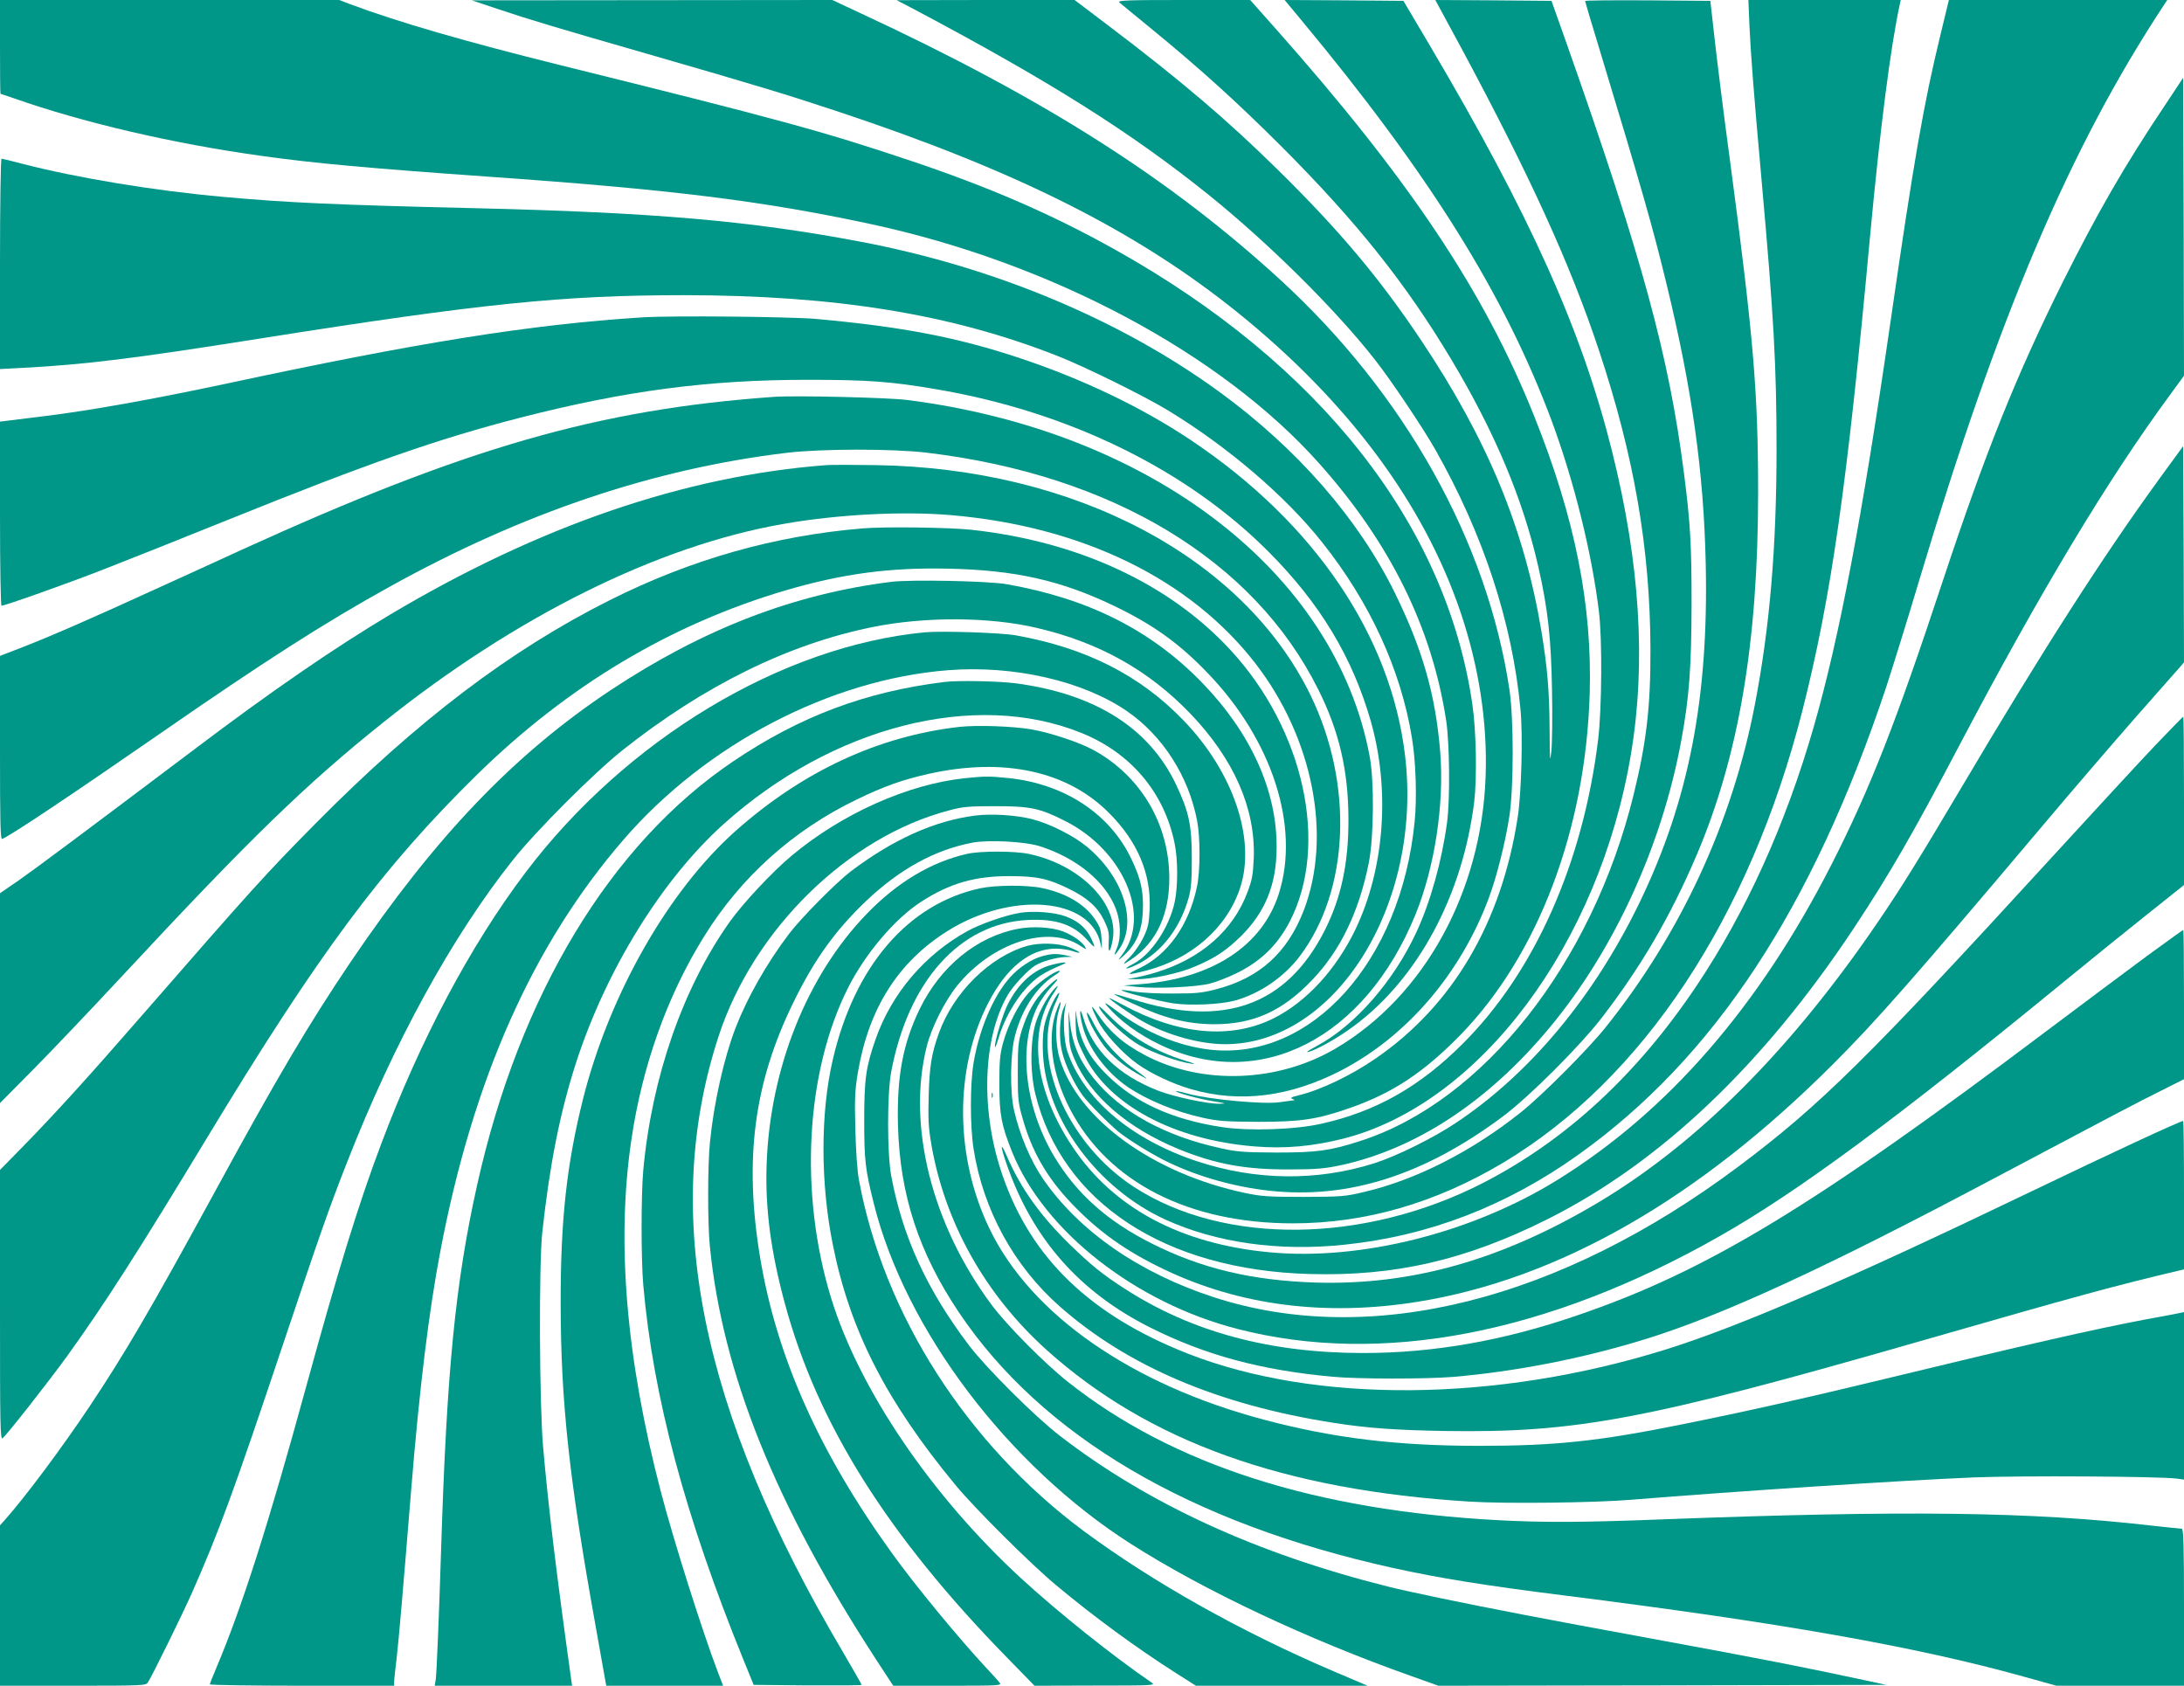 <?xml version="1.0" standalone="no"?>
<!DOCTYPE svg PUBLIC "-//W3C//DTD SVG 20010904//EN"
 "http://www.w3.org/TR/2001/REC-SVG-20010904/DTD/svg10.dtd">
<svg version="1.0" xmlns="http://www.w3.org/2000/svg"
 width="1280pt" height="988pt" viewBox="0 0 1280 988"
 preserveAspectRatio="xMidYMid meet">
<g transform="translate(0,988) scale(0.1,-0.1)"
fill="#009688" stroke="none">
<path d="M0 9605 c0 -151 1 -275 3 -275 2 0 37 -12 78 -26 410 -144 935 -266
1454 -338 315 -44 630 -72 1320 -121 1070 -75 1606 -141 2238 -276 1064 -227
2065 -760 2641 -1408 415 -466 659 -962 742 -1506 20 -135 23 -458 5 -595 -30
-224 -97 -466 -180 -644 -133 -287 -361 -548 -583 -666 -66 -35 -76 -48 -21
-25 66 28 159 83 240 143 375 279 635 765 703 1312 17 144 12 417 -11 574
-154 1053 -893 1992 -2094 2663 -370 207 -736 366 -1204 523 -514 172 -767
241 -2051 559 -551 137 -946 251 -1229 357 l-63 24 -994 0 -994 0 0 -275z"/>
<path d="M2915 9828 c184 -62 365 -116 880 -264 638 -184 822 -240 1120 -339
1047 -348 1747 -700 2339 -1177 645 -520 1089 -1117 1305 -1753 109 -323 159
-647 148 -964 -23 -677 -360 -1290 -877 -1595 -339 -201 -784 -217 -1118 -41
-136 72 -213 141 -295 265 -27 39 -20 13 15 -57 37 -77 145 -195 233 -258 81
-58 209 -118 317 -149 284 -82 578 -45 878 110 385 200 700 567 865 1009 47
126 97 325 121 480 26 167 26 568 1 740 -129 868 -611 1732 -1339 2401 -649
596 -1386 1065 -2457 1563 l-173 81 -1057 -1 -1056 -1 150 -50z"/>
<path d="M5370 9819 c783 -416 1256 -713 1715 -1082 351 -283 741 -669 973
-965 93 -118 284 -403 354 -527 281 -496 451 -1012 499 -1520 15 -151 6 -493
-16 -635 -95 -618 -382 -1106 -836 -1416 -144 -99 -321 -183 -449 -214 -43
-10 -50 -15 -35 -21 13 -5 15 -8 5 -8 -8 -1 -44 -6 -80 -11 -94 -14 -415 16
-538 50 -37 10 -68 17 -70 15 -8 -7 142 -48 222 -60 74 -12 77 -13 31 -14 -70
-1 -265 41 -356 76 -236 92 -386 238 -440 428 -22 76 -25 32 -4 -49 34 -131
139 -271 265 -357 116 -78 281 -146 443 -181 88 -19 133 -22 322 -23 249 0
345 14 536 81 252 88 433 208 650 430 454 468 732 1201 756 1999 15 521 -86
1028 -325 1625 -293 732 -731 1388 -1521 2278 l-144 162 -391 0 c-330 0 -388
-2 -376 -14 8 -7 89 -74 180 -148 294 -241 500 -427 771 -697 439 -440 726
-799 993 -1245 257 -429 422 -822 512 -1219 56 -244 75 -421 80 -722 3 -154 1
-316 -4 -360 -8 -70 -9 -55 -10 120 -1 235 -13 372 -48 585 -100 601 -316
1124 -706 1707 -239 358 -477 642 -834 993 -302 298 -579 533 -1006 856 l-190
144 -522 0 -521 -1 115 -60z"/>
<path d="M7622 9768 c755 -908 1196 -1614 1473 -2357 130 -351 235 -774 276
-1116 20 -161 17 -565 -4 -745 -88 -725 -372 -1365 -792 -1785 -253 -254 -512
-400 -830 -471 -153 -35 -422 -44 -583 -20 -287 43 -510 143 -673 305 -117
116 -165 212 -183 371 -2 19 -3 -8 -2 -62 3 -92 5 -101 50 -192 141 -291 526
-497 997 -535 180 -15 341 0 524 46 799 205 1499 1142 1684 2255 89 534 53
1116 -111 1773 -177 709 -479 1382 -1069 2380 l-154 260 -348 3 -348 2 93
-112z"/>
<path d="M8562 9603 c405 -754 641 -1271 808 -1773 207 -621 301 -1164 303
-1755 1 -334 -23 -544 -98 -850 -243 -992 -883 -1802 -1605 -2033 -177 -57
-253 -67 -490 -67 -185 1 -230 4 -320 24 -331 71 -593 215 -751 412 -84 105
-125 202 -139 334 -8 78 -9 78 -6 -35 2 -103 6 -123 33 -187 91 -215 311 -405
611 -528 215 -88 391 -120 647 -119 156 0 209 5 295 23 445 94 870 373 1231
807 379 455 660 1069 773 1686 46 250 59 423 60 798 0 350 -7 474 -45 770 -88
685 -245 1260 -682 2500 l-94 265 -340 3 -341 2 150 -277z"/>
<path d="M9290 9874 c0 -3 36 -126 81 -272 258 -852 313 -1045 394 -1377 152
-625 220 -1107 232 -1650 17 -789 -99 -1385 -386 -1981 -268 -555 -645 -1008
-1081 -1297 -132 -88 -347 -194 -476 -235 -336 -106 -696 -102 -1042 13 -386
129 -665 367 -757 645 -19 57 -26 185 -13 250 l7 35 -16 -35 c-23 -54 -28
-173 -9 -253 18 -77 71 -189 121 -257 33 -45 153 -166 210 -213 62 -50 208
-140 298 -182 180 -85 387 -142 589 -164 460 -50 904 91 1364 434 155 115 456
416 584 583 230 299 399 590 551 944 249 583 363 1249 363 2133 0 592 -28 915
-165 1945 -34 250 -73 563 -88 695 l-27 240 -367 3 c-202 1 -367 0 -367 -4z"/>
<path d="M10253 9733 c8 -173 24 -384 72 -918 71 -791 87 -1084 87 -1565 0
-582 -40 -1048 -128 -1505 -133 -687 -436 -1341 -877 -1890 -103 -128 -374
-400 -497 -497 -285 -227 -614 -394 -915 -464 -113 -27 -133 -28 -355 -29
-207 0 -248 3 -343 23 -537 113 -979 432 -1086 786 -25 82 -28 210 -6 281 18
61 13 70 -8 16 -64 -158 -35 -382 75 -593 223 -427 695 -668 1305 -668 426 0
836 119 1232 355 819 489 1446 1437 1755 2652 168 662 262 1318 396 2778 59
634 121 1116 175 1363 l5 22 -446 0 -447 0 6 -147z"/>
<path d="M11372 9673 c-98 -402 -156 -736 -292 -1678 -167 -1154 -300 -1852
-450 -2375 -164 -569 -396 -1083 -685 -1515 -350 -523 -766 -907 -1251 -1157
-696 -358 -1521 -368 -2049 -24 -399 260 -611 770 -454 1089 15 33 22 53 14
47 -25 -21 -73 -131 -86 -198 -7 -39 -10 -102 -6 -165 21 -379 321 -783 715
-964 299 -137 669 -189 1053 -148 496 52 948 227 1369 527 796 568 1371 1441
1804 2739 35 107 124 392 196 634 463 1545 882 2531 1434 3368 l18 27 -640 0
-640 0 -50 -207z"/>
<path d="M12689 9264 c-239 -357 -396 -630 -603 -1044 -269 -541 -450 -992
-698 -1740 -278 -841 -428 -1223 -653 -1665 -425 -834 -960 -1450 -1608 -1851
-499 -309 -1149 -473 -1682 -424 -524 48 -921 260 -1160 620 -222 332 -263
675 -108 902 23 34 28 46 14 34 -40 -36 -94 -129 -119 -205 -34 -104 -36 -293
-4 -423 156 -636 760 -1032 1609 -1055 500 -14 915 82 1394 322 661 332 1263
904 1794 1705 207 313 347 555 615 1065 477 906 875 1568 1242 2066 l78 107
-2 873 -3 873 -106 -160z"/>
<path d="M0 8334 l0 -617 133 7 c363 19 648 54 1392 172 1294 205 1776 254
2485 254 886 -1 1562 -110 2185 -355 157 -61 510 -235 650 -320 349 -212 690
-503 905 -775 279 -351 460 -745 525 -1144 23 -135 30 -353 16 -491 -80 -819
-606 -1404 -1200 -1337 -186 22 -378 101 -542 224 -66 50 -83 59 -63 35 73
-87 187 -171 317 -232 582 -276 1196 38 1492 763 114 279 170 649 146 953 -27
335 -103 602 -266 934 -213 434 -574 848 -1031 1180 -578 421 -1319 731 -2104
879 -650 123 -1213 171 -2265 196 -801 19 -1092 32 -1465 66 -404 36 -858 111
-1179 194 -63 17 -118 30 -122 30 -5 0 -9 -277 -9 -616z"/>
<path d="M3765 8020 c-657 -42 -1309 -146 -2445 -390 -423 -90 -797 -157
-1060 -189 -96 -12 -194 -24 -218 -27 l-42 -5 0 -540 c0 -312 4 -539 9 -539
20 0 381 128 591 210 124 48 455 180 735 293 831 335 1227 473 1710 598 620
159 1104 223 1690 223 351 0 488 -10 750 -55 776 -131 1469 -470 1950 -953
301 -302 491 -617 599 -993 114 -400 81 -861 -89 -1218 -113 -236 -287 -426
-480 -523 -250 -125 -557 -98 -883 78 -41 22 -76 40 -80 40 -12 0 133 -102
193 -135 145 -82 338 -135 485 -135 647 0 1158 818 1055 1690 -83 704 -531
1365 -1252 1848 -286 192 -636 360 -1003 482 -368 123 -691 185 -1200 231
-155 13 -841 20 -1015 9z"/>
<path d="M4535 7554 c-1026 -73 -1804 -297 -3120 -897 -126 -58 -369 -169
-539 -246 -338 -155 -590 -265 -764 -332 l-112 -43 0 -539 c0 -442 2 -538 13
-534 46 18 393 249 917 612 622 431 972 655 1355 867 780 432 1543 690 2325
784 199 24 618 25 820 1 1090 -130 1918 -630 2295 -1386 124 -247 177 -477
178 -761 1 -257 -42 -460 -138 -651 -224 -444 -597 -577 -1132 -404 -57 18
-103 31 -103 28 0 -2 46 -26 103 -52 188 -89 323 -123 482 -124 231 0 400 76
575 259 166 174 274 398 332 686 30 150 33 480 5 627 -202 1076 -1280 1905
-2712 2087 -113 14 -656 27 -780 18z"/>
<path d="M12660 7080 c-336 -462 -691 -1015 -1170 -1825 -242 -408 -342 -570
-478 -770 -512 -754 -1059 -1303 -1647 -1654 -565 -336 -1092 -485 -1655 -468
-373 12 -668 82 -960 229 -259 130 -439 290 -571 509 -174 291 -214 650 -97
883 17 33 53 84 81 114 64 67 31 53 -39 -17 -60 -60 -103 -136 -136 -241 -20
-66 -23 -95 -23 -245 0 -155 2 -179 28 -269 54 -193 142 -347 286 -498 157
-165 319 -281 546 -389 442 -211 943 -275 1482 -189 824 132 1645 601 2438
1395 252 252 466 495 1230 1400 181 215 424 497 540 629 115 131 227 258 248
281 l37 43 -2 634 -3 633 -135 -185z"/>
<path d="M4845 7154 c-828 -62 -1686 -356 -2560 -877 -325 -194 -698 -450
-1146 -789 -660 -497 -932 -700 -1031 -769 l-108 -74 0 -615 0 -615 193 195
c106 107 344 357 528 555 741 797 1072 1119 1524 1480 776 622 1610 1036 2345
1164 316 56 698 76 982 52 771 -66 1404 -375 1787 -871 337 -437 449 -1012
282 -1446 -96 -248 -258 -395 -510 -461 -82 -22 -119 -26 -251 -26 -85 -1
-188 4 -229 11 -40 7 -76 11 -78 9 -7 -8 222 -66 306 -78 101 -14 272 -6 356
16 147 40 290 138 383 261 291 386 316 1008 63 1529 -394 809 -1383 1332
-2551 1349 -129 2 -257 2 -285 0z"/>
<path d="M5055 6783 c-517 -43 -1005 -182 -1478 -419 -586 -293 -1133 -709
-1728 -1311 -291 -294 -373 -385 -1029 -1138 -301 -346 -492 -556 -677 -746
l-143 -146 0 -793 c0 -717 1 -791 16 -779 26 22 265 326 376 479 217 301 416
611 823 1284 652 1078 1026 1581 1581 2126 534 523 1136 882 1812 1081 332 97
609 134 952 126 388 -8 658 -69 965 -216 232 -111 386 -221 555 -398 377 -392
540 -898 415 -1291 -97 -305 -389 -497 -810 -530 l-100 -8 78 -8 c112 -12 349
-1 427 19 36 9 106 36 155 60 142 69 242 165 314 304 232 449 84 1126 -349
1593 -359 388 -892 635 -1517 703 -129 14 -513 19 -638 8z"/>
<path d="M5225 6470 c-572 -71 -1104 -276 -1646 -635 -566 -376 -1026 -857
-1524 -1593 -250 -371 -431 -677 -805 -1364 -369 -676 -518 -930 -723 -1238
-165 -247 -377 -531 -494 -663 l-33 -37 0 -470 0 -470 428 0 c414 0 428 1 439
20 28 43 204 403 257 522 159 360 245 594 526 1433 228 680 280 828 383 1090
275 704 617 1327 974 1776 137 172 470 505 640 641 476 378 972 623 1468 723
306 62 685 60 961 -5 365 -85 654 -247 899 -501 257 -268 384 -558 373 -849
-4 -96 -10 -128 -36 -197 -84 -226 -273 -392 -539 -473 -39 -12 -93 -25 -120
-30 l-48 -8 58 -1 c83 -1 248 34 340 74 122 52 184 94 272 180 141 141 206
301 207 515 3 333 -150 673 -436 968 -298 308 -667 494 -1146 578 -109 19
-559 28 -675 14z"/>
<path d="M5420 6174 c-841 -80 -1751 -628 -2341 -1409 -322 -426 -617 -982
-847 -1595 -132 -350 -255 -751 -437 -1415 -224 -818 -377 -1295 -529 -1655
-20 -46 -36 -88 -36 -92 0 -4 243 -8 540 -8 l540 0 0 23 c0 12 7 76 15 142 13
113 37 395 85 985 48 591 104 1048 171 1398 192 1009 542 1795 1071 2408 484
561 1213 942 1905 996 385 30 790 -63 1048 -240 210 -145 361 -381 411 -642
19 -99 19 -296 -1 -388 -47 -224 -171 -399 -340 -478 -81 -38 -72 -42 37 -14
270 68 480 252 557 489 92 284 -41 677 -333 979 -254 264 -570 424 -981 498
-88 16 -434 27 -535 18z"/>
<path d="M5535 5883 c-462 -57 -846 -201 -1236 -464 -720 -484 -1255 -1369
-1503 -2486 -128 -575 -178 -1090 -211 -2143 -12 -382 -26 -716 -31 -752 l-6
-38 402 0 403 0 -7 48 c-86 618 -133 1007 -163 1352 -22 249 -25 1068 -5 1255
43 397 104 705 198 996 176 544 504 1075 866 1400 638 572 1472 785 2094 534
290 -116 487 -349 548 -647 20 -96 20 -251 1 -343 -31 -149 -139 -311 -243
-364 -52 -27 -55 -37 -4 -16 155 65 276 214 329 405 14 50 18 102 18 230 0
193 -17 272 -91 429 -157 333 -474 534 -940 596 -98 13 -342 18 -419 8z"/>
<path d="M12628 5508 c-90 -95 -361 -389 -603 -653 -1079 -1179 -1362 -1457
-1835 -1811 -1053 -788 -2157 -1064 -3073 -768 -438 142 -793 387 -1005 696
-72 105 -136 257 -169 401 -25 110 -22 329 5 434 40 156 126 287 231 355 25
15 38 28 30 28 -28 0 -134 -76 -182 -131 -59 -66 -120 -187 -149 -294 -18 -66
-21 -107 -21 -240 0 -178 12 -241 77 -402 188 -461 722 -879 1319 -1032 842
-217 1817 -29 2824 543 460 261 1031 683 2019 1492 154 126 376 306 492 398
l212 169 0 493 c0 272 -2 494 -4 494 -2 0 -78 -78 -168 -172z"/>
<path d="M5625 5620 c-477 -54 -920 -260 -1316 -612 -394 -352 -739 -959 -893
-1573 -95 -382 -131 -706 -130 -1200 1 -576 50 -1027 206 -1892 l61 -343 343
0 342 0 -30 78 c-91 238 -262 778 -337 1067 -202 777 -259 1457 -171 2052 63
433 210 846 425 1192 216 350 524 626 896 805 161 78 268 116 420 150 441 99
817 17 1061 -231 166 -167 244 -354 236 -559 -4 -86 -9 -110 -36 -167 -17 -36
-51 -86 -76 -112 -53 -52 -51 -56 7 -16 145 99 221 263 220 476 -1 316 -167
597 -444 749 -83 45 -250 101 -363 121 -112 19 -317 26 -421 15z"/>
<path d="M5655 5319 c-333 -35 -719 -207 -1014 -453 -114 -95 -286 -279 -363
-387 -275 -387 -458 -912 -508 -1459 -13 -146 -13 -520 0 -670 57 -654 246
-1360 588 -2200 l59 -145 317 -3 c174 -1 316 0 316 3 0 3 -51 92 -113 198
-834 1413 -1065 2561 -726 3602 204 627 760 1172 1354 1326 78 21 113 24 270
24 203 0 260 -12 406 -86 343 -172 508 -558 336 -784 -25 -33 -26 -36 -7 -20
86 73 122 148 128 275 5 114 -11 188 -67 305 -126 266 -393 441 -722 475 -112
11 -138 11 -254 -1z"/>
<path d="M5716 5100 c-238 -30 -481 -139 -731 -328 -86 -66 -291 -273 -362
-367 -132 -175 -244 -373 -313 -552 -67 -174 -127 -441 -149 -667 -14 -138
-14 -472 -1 -607 74 -749 385 -1521 977 -2429 l98 -150 319 0 c302 0 318 1
305 17 -7 10 -43 50 -79 88 -162 174 -419 486 -551 670 -428 593 -677 1152
-774 1734 -95 574 -37 1023 195 1496 123 252 246 423 428 596 195 185 401 298
620 340 95 18 310 7 397 -21 215 -69 384 -207 445 -367 28 -72 31 -171 7 -227
-23 -52 -17 -54 16 -4 104 160 17 424 -196 598 -78 64 -219 134 -318 159 -93
24 -239 33 -333 21z"/>
<path d="M5670 4876 c-211 -47 -412 -167 -592 -354 -350 -363 -566 -906 -585
-1468 -9 -257 25 -513 108 -818 190 -700 599 -1352 1298 -2068 l164 -168 356
1 c338 0 355 1 331 17 -231 158 -547 411 -765 611 -527 485 -949 1107 -1114
1643 -188 612 -150 1323 99 1818 102 202 275 406 429 505 167 108 313 150 516
150 162 0 227 -14 351 -75 106 -52 166 -105 205 -185 26 -54 30 -72 27 -123
-4 -73 7 -71 22 3 44 210 -183 445 -489 510 -86 18 -282 18 -361 1z"/>
<path d="M5746 4674 c-424 -91 -738 -456 -865 -1004 -73 -312 -73 -724 0
-1085 100 -502 313 -918 720 -1410 109 -133 445 -467 589 -586 220 -184 474
-370 707 -518 l112 -71 503 0 503 0 -200 85 c-545 233 -1057 521 -1464 822
-684 508 -1172 1270 -1317 2058 -10 56 -18 170 -21 300 -5 181 -2 226 15 330
64 376 235 645 523 827 375 236 841 199 899 -73 9 -41 9 -39 6 24 -3 59 -9 76
-40 121 -60 88 -170 152 -308 181 -88 19 -271 18 -362 -1z"/>
<path d="M5978 4530 c-82 -13 -232 -65 -308 -107 -250 -138 -444 -365 -538
-633 -57 -163 -67 -233 -67 -475 0 -235 6 -288 56 -488 184 -740 786 -1537
1509 -1997 430 -274 1036 -559 1643 -774 l157 -56 1313 2 1312 3 -130 28
c-318 69 -645 133 -1180 231 -480 88 -567 105 -810 151 -350 67 -667 133 -800
166 -770 193 -1407 485 -1925 885 -144 111 -431 397 -531 529 -247 326 -390
638 -456 995 -24 133 -24 477 0 607 100 534 403 871 800 891 166 8 268 -26
351 -119 35 -39 44 -45 37 -25 -33 86 -80 133 -165 165 -65 24 -187 34 -268
21z"/>
<path d="M5965 4436 c-241 -46 -454 -221 -575 -470 -99 -205 -135 -398 -127
-686 11 -402 122 -742 357 -1092 487 -725 1353 -1235 2545 -1498 273 -60 534
-102 995 -160 1273 -160 2066 -300 2698 -476 l194 -54 374 0 374 0 0 460 c0
362 -3 460 -13 460 -6 0 -89 9 -182 19 -705 81 -1435 90 -2863 36 -459 -18
-695 -19 -957 -5 -1077 57 -1913 325 -2525 810 -138 109 -358 331 -448 452
-350 469 -497 1051 -381 1513 27 110 106 268 178 357 205 254 537 361 725 233
32 -21 35 -22 26 -5 -16 29 -73 69 -130 91 -67 25 -178 32 -265 15z"/>
<path d="M12583 4277 c-114 -84 -372 -277 -573 -428 -1381 -1040 -2005 -1419
-2768 -1679 -431 -148 -841 -220 -1252 -220 -548 0 -1008 124 -1400 378 -129
83 -194 136 -319 257 -171 167 -286 326 -368 514 -41 96 -43 71 -2 -46 152
-435 426 -746 841 -954 323 -162 650 -250 1068 -288 146 -14 548 -14 705 -1
366 31 761 108 1124 220 455 140 1060 419 2056 948 681 361 836 443 968 508
l137 69 0 437 c0 241 -2 438 -4 438 -2 0 -98 -69 -213 -153z"/>
<path d="M6020 4336 c-218 -62 -431 -272 -517 -510 -43 -119 -55 -193 -60
-361 -4 -143 -2 -189 15 -290 79 -460 316 -883 676 -1207 597 -537 1391 -822
2481 -889 207 -13 731 -7 945 11 629 51 1594 114 2010 131 282 11 1084 6 1188
-7 l42 -6 0 491 0 491 -22 -5 c-13 -3 -108 -21 -213 -40 -284 -54 -695 -147
-1465 -334 -494 -120 -877 -206 -1246 -280 -487 -98 -737 -125 -1184 -125
-484 0 -856 45 -1265 154 -772 205 -1361 614 -1604 1115 -205 422 -209 935
-10 1325 107 209 245 320 398 320 32 0 77 -7 100 -15 62 -22 40 0 -25 24 -63
24 -172 27 -244 7z"/>
<path d="M6109 4276 c-62 -16 -140 -68 -190 -125 -98 -110 -180 -304 -213
-500 -21 -125 -21 -372 0 -505 56 -357 237 -687 505 -923 398 -351 930 -577
1604 -682 197 -31 362 -43 655 -48 767 -12 1182 66 2775 524 950 273 1144 326
1533 418 l22 5 0 435 c0 239 -2 435 -5 435 -17 0 -424 -189 -915 -425 -1044
-502 -1685 -779 -2116 -914 -994 -310 -2052 -319 -2804 -24 -568 224 -915 556
-1083 1040 -132 377 -119 807 30 1063 33 55 115 143 160 171 40 25 123 48 178
50 l40 1 -40 9 c-54 11 -82 10 -136 -5z"/>
<path d="M6160 4224 c-104 -28 -192 -108 -254 -231 -29 -58 -76 -213 -75 -247
0 -11 9 8 19 42 31 110 96 227 167 303 61 65 98 88 213 137 38 16 -3 14 -70
-4z"/>
<path d="M6446 3968 c33 -58 155 -171 234 -215 80 -45 227 -97 300 -107 33 -5
24 0 -36 18 -173 53 -323 142 -443 263 -54 55 -68 66 -55 41z"/>
<path d="M6370 3943 c0 -36 70 -162 121 -218 55 -59 117 -107 194 -149 55 -31
47 -23 -45 44 -94 67 -184 170 -230 262 -22 44 -40 71 -40 61z"/>
<path d="M5812 3460 c0 -14 2 -19 5 -12 2 6 2 18 0 25 -3 6 -5 1 -5 -13z"/>
</g>
</svg>
